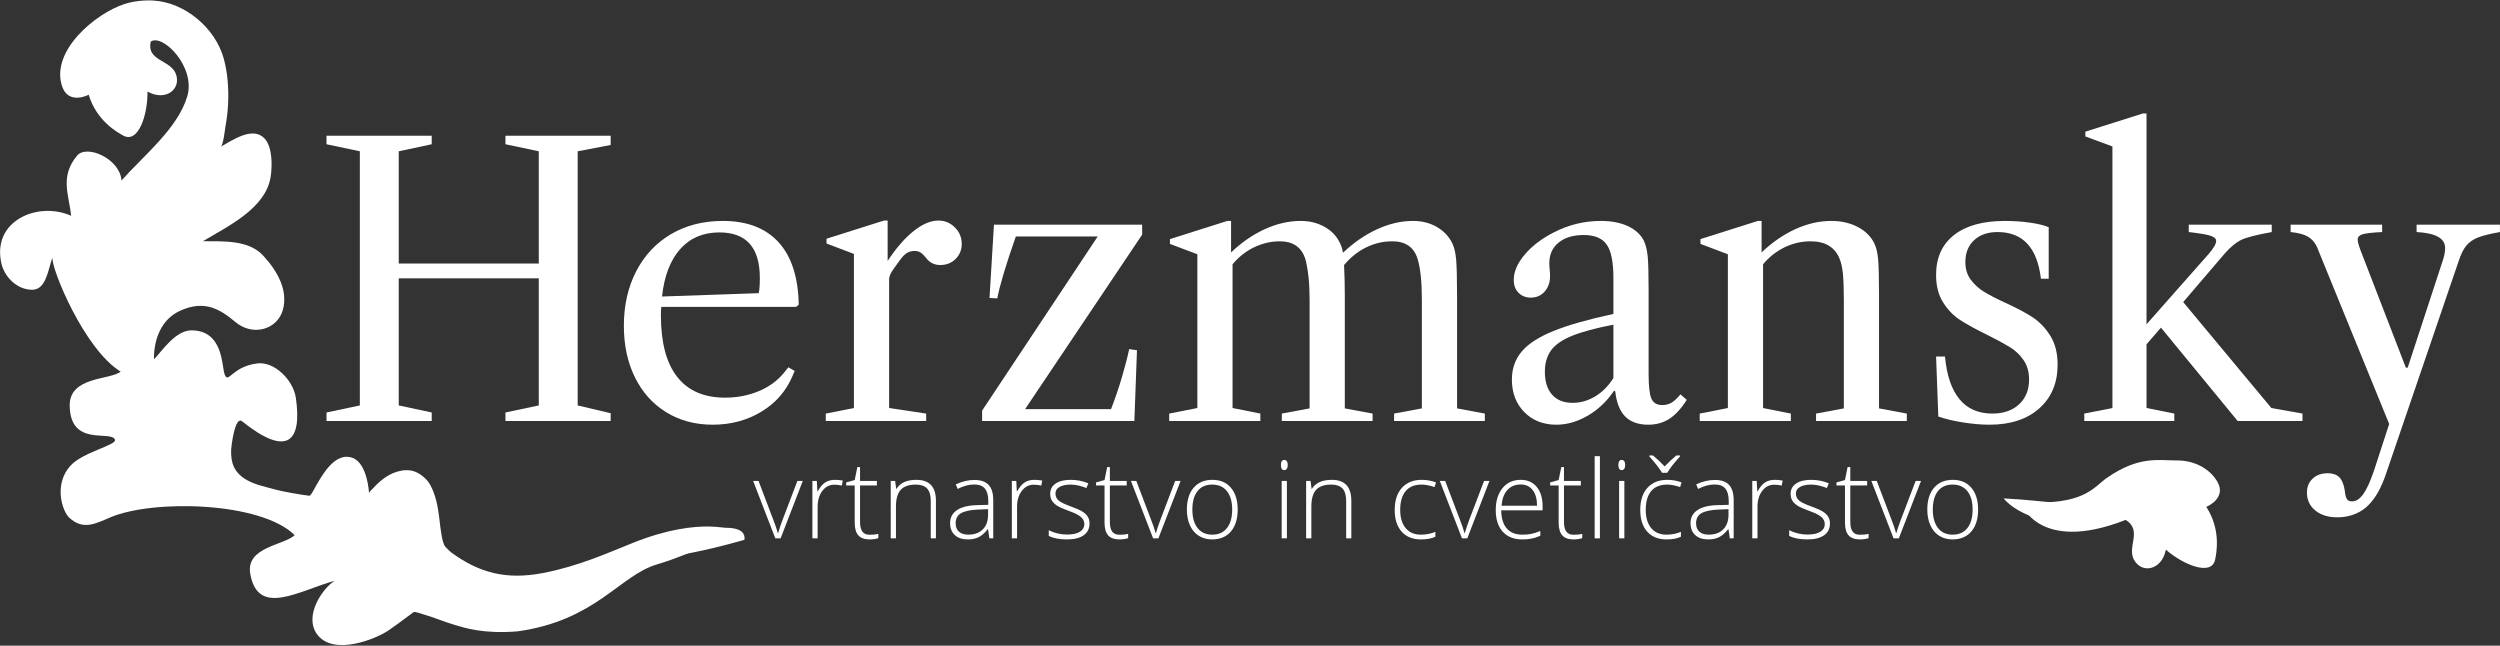 <?xml version="1.0" encoding="UTF-8" standalone="no"?>
<!DOCTYPE svg PUBLIC "-//W3C//DTD SVG 1.1//EN" "http://www.w3.org/Graphics/SVG/1.1/DTD/svg11.dtd">
<svg width="100%" height="100%" viewBox="0 0 1541 398" version="1.1" xmlns="http://www.w3.org/2000/svg" xmlns:xlink="http://www.w3.org/1999/xlink" xml:space="preserve" xmlns:serif="http://www.serif.com/" style="fill-rule:evenodd;clip-rule:evenodd;stroke-linejoin:round;stroke-miterlimit:2;">
    <rect x="0" y="0" width="1541" height="398" fill="#333333" stroke="none"/>
    <g transform="matrix(1,0,0,1,-6372.21,-2010.83)">
        <g transform="matrix(2.667,0,0,2.667,6000,0)">
            <g transform="matrix(1,0,0,1,318.755,865.123)">
                <path d="M0,13.27L-5.127,0L-3.882,0L-0.452,9.022C0.004,10.177 0.346,11.187 0.573,12.049L0.646,12.049C0.98,10.943 1.322,9.925 1.672,8.998L5.103,0L6.348,0L1.221,13.27L0,13.27Z" style="fill:white;fill-rule:nonzero;"/>
            </g>
        </g>
        <g transform="matrix(2.667,0,0,2.667,6000,0)">
            <g transform="matrix(1,0,0,1,332.549,878.392)">
                <path d="M0,-13.525C0.562,-13.525 1.163,-13.468 1.807,-13.354L1.574,-12.195C1.021,-12.333 0.447,-12.402 -0.146,-12.402C-1.278,-12.402 -2.206,-11.921 -2.93,-10.962C-3.654,-10.002 -4.017,-8.789 -4.017,-7.324L-4.017,0L-5.225,0L-5.225,-13.269L-4.199,-13.269L-4.077,-10.877L-3.992,-10.877C-3.447,-11.853 -2.865,-12.539 -2.246,-12.933C-1.628,-13.328 -0.879,-13.525 0,-13.525" style="fill:white;fill-rule:nonzero;"/>
            </g>
        </g>
        <g transform="matrix(2.667,0,0,2.667,6000,0)">
            <g transform="matrix(1,0,0,1,340.557,862.987)">
                <path d="M0,14.575C0.765,14.575 1.432,14.51 2.002,14.38L2.002,15.356C1.416,15.552 0.74,15.649 -0.024,15.649C-1.196,15.649 -2.062,15.336 -2.619,14.709C-3.176,14.083 -3.455,13.097 -3.455,11.755L-3.455,3.185L-5.42,3.185L-5.42,2.477L-3.455,1.929L-2.845,-1.074L-2.222,-1.074L-2.222,2.136L1.672,2.136L1.672,3.185L-2.222,3.185L-2.222,11.584C-2.222,12.601 -2.043,13.354 -1.685,13.843C-1.327,14.331 -0.766,14.575 0,14.575" style="fill:white;fill-rule:nonzero;"/>
            </g>
        </g>
        <g transform="matrix(2.667,0,0,2.667,6000,0)">
            <g transform="matrix(1,0,0,1,354.68,864.868)">
                <path d="M0,13.525L0,4.919C0,3.585 -0.28,2.614 -0.842,2.007C-1.403,1.401 -2.274,1.098 -3.454,1.098C-5.041,1.098 -6.203,1.499 -6.939,2.3C-7.676,3.102 -8.044,4.402 -8.044,6.201L-8.044,13.525L-9.253,13.525L-9.253,0.255L-8.228,0.255L-7.995,2.075L-7.922,2.075C-7.06,0.691 -5.525,0 -3.32,0C-0.31,0 1.196,1.615 1.196,4.845L1.196,13.525L0,13.525Z" style="fill:white;fill-rule:nonzero;"/>
            </g>
        </g>
        <g transform="matrix(2.667,0,0,2.667,6000,0)">
            <g transform="matrix(1,0,0,1,363.347,865.991)">
                <path d="M0,11.547C1.416,11.547 2.533,11.142 3.351,10.332C4.169,9.523 4.578,8.398 4.578,6.957L4.578,5.651L2.259,5.748C0.395,5.838 -0.934,6.129 -1.728,6.621C-2.521,7.113 -2.917,7.881 -2.917,8.922C-2.917,9.752 -2.663,10.398 -2.154,10.858C-1.646,11.317 -0.928,11.547 0,11.547M4.883,12.401L4.578,10.302L4.48,10.302C3.813,11.156 3.127,11.761 2.423,12.114C1.72,12.469 0.887,12.646 -0.073,12.646C-1.375,12.646 -2.389,12.312 -3.112,11.645C-3.837,10.978 -4.199,10.054 -4.199,8.873C-4.199,7.579 -3.66,6.574 -2.582,5.859C-1.503,5.143 0.057,4.764 2.1,4.723L4.627,4.65L4.627,3.771C4.627,2.51 4.37,1.558 3.857,0.914C3.345,0.272 2.519,-0.05 1.38,-0.05C0.15,-0.05 -1.123,0.292 -2.441,0.976L-2.893,-0.074C-1.437,-0.758 0.004,-1.099 1.429,-1.099C2.885,-1.099 3.974,-0.722 4.693,0.035C5.414,0.792 5.774,1.973 5.774,3.575L5.774,12.401L4.883,12.401Z" style="fill:white;fill-rule:nonzero;"/>
            </g>
        </g>
        <g transform="matrix(2.667,0,0,2.667,6000,0)">
            <g transform="matrix(1,0,0,1,378.642,878.392)">
                <path d="M0,-13.525C0.562,-13.525 1.163,-13.468 1.807,-13.354L1.574,-12.195C1.021,-12.333 0.447,-12.402 -0.146,-12.402C-1.278,-12.402 -2.206,-11.921 -2.93,-10.962C-3.654,-10.002 -4.017,-8.789 -4.017,-7.324L-4.017,0L-5.225,0L-5.225,-13.269L-4.199,-13.269L-4.077,-10.877L-3.992,-10.877C-3.447,-11.853 -2.865,-12.539 -2.246,-12.933C-1.628,-13.328 -0.879,-13.525 0,-13.525" style="fill:white;fill-rule:nonzero;"/>
            </g>
        </g>
        <g transform="matrix(2.667,0,0,2.667,6000,0)">
            <g transform="matrix(1,0,0,1,391.374,868.566)">
                <path d="M0,6.371C0,7.559 -0.451,8.473 -1.354,9.112C-2.258,9.751 -3.54,10.07 -5.2,10.07C-6.975,10.07 -8.382,9.798 -9.424,9.252L-9.424,7.946C-8.089,8.613 -6.682,8.947 -5.2,8.947C-3.89,8.947 -2.895,8.729 -2.216,8.294C-1.536,7.858 -1.196,7.279 -1.196,6.555C-1.196,5.888 -1.467,5.326 -2.008,4.87C-2.549,4.414 -3.438,3.967 -4.675,3.527C-6.002,3.047 -6.934,2.634 -7.471,2.288C-8.008,1.942 -8.412,1.552 -8.686,1.116C-8.958,0.681 -9.094,0.15 -9.094,-0.477C-9.094,-1.47 -8.677,-2.255 -7.843,-2.833C-7.009,-3.41 -5.843,-3.699 -4.346,-3.699C-2.913,-3.699 -1.555,-3.431 -0.269,-2.894L-0.72,-1.795C-2.022,-2.332 -3.23,-2.601 -4.346,-2.601C-5.428,-2.601 -6.286,-2.422 -6.921,-2.064C-7.556,-1.705 -7.873,-1.209 -7.873,-0.574C-7.873,0.117 -7.627,0.671 -7.135,1.086C-6.643,1.501 -5.681,1.965 -4.248,2.477C-3.052,2.909 -2.181,3.297 -1.636,3.643C-1.091,3.989 -0.682,4.382 -0.409,4.821C-0.136,5.261 0,5.777 0,6.371" style="fill:white;fill-rule:nonzero;"/>
            </g>
        </g>
        <g transform="matrix(2.667,0,0,2.667,6000,0)">
            <g transform="matrix(1,0,0,1,398.296,862.987)">
                <path d="M0,14.575C0.765,14.575 1.432,14.51 2.002,14.38L2.002,15.356C1.416,15.552 0.74,15.649 -0.024,15.649C-1.196,15.649 -2.062,15.336 -2.619,14.709C-3.176,14.083 -3.455,13.097 -3.455,11.755L-3.455,3.185L-5.42,3.185L-5.42,2.477L-3.455,1.929L-2.845,-1.074L-2.222,-1.074L-2.222,2.136L1.672,2.136L1.672,3.185L-2.222,3.185L-2.222,11.584C-2.222,12.601 -2.043,13.354 -1.685,13.843C-1.327,14.331 -0.766,14.575 0,14.575" style="fill:white;fill-rule:nonzero;"/>
            </g>
        </g>
        <g transform="matrix(2.667,0,0,2.667,6000,0)">
            <g transform="matrix(1,0,0,1,406.071,865.123)">
                <path d="M0,13.27L-5.127,0L-3.882,0L-0.451,9.022C0.004,10.177 0.346,11.187 0.574,12.049L0.647,12.049C0.98,10.943 1.322,9.925 1.673,8.998L5.103,0L6.348,0L1.221,13.27L0,13.27Z" style="fill:white;fill-rule:nonzero;"/>
            </g>
        </g>
        <g transform="matrix(2.667,0,0,2.667,6000,0)">
            <g transform="matrix(1,0,0,1,415.142,871.764)">
                <path d="M0,-0.025C0,1.798 0.4,3.22 1.202,4.242C2.004,5.263 3.137,5.774 4.602,5.774C6.066,5.774 7.2,5.263 8.001,4.242C8.803,3.22 9.204,1.798 9.204,-0.025C9.204,-1.856 8.799,-3.276 7.989,-4.285C7.18,-5.294 6.042,-5.798 4.577,-5.798C3.112,-5.798 1.983,-5.296 1.189,-4.291C0.396,-3.286 0,-1.864 0,-0.025M10.474,-0.025C10.474,2.14 9.948,3.83 8.898,5.047C7.849,6.264 6.4,6.872 4.553,6.872C3.389,6.872 2.363,6.591 1.477,6.03C0.59,5.468 -0.09,4.662 -0.562,3.613C-1.034,2.563 -1.27,1.351 -1.27,-0.025C-1.27,-2.189 -0.745,-3.876 0.305,-5.085C1.354,-6.293 2.795,-6.897 4.626,-6.897C6.449,-6.897 7.879,-6.285 8.917,-5.06C9.954,-3.836 10.474,-2.157 10.474,-0.025" style="fill:white;fill-rule:nonzero;"/>
            </g>
        </g>
        <g transform="matrix(2.667,0,0,2.667,6000,0)">
            <g transform="matrix(1,0,0,1,-54.376,199.265)">
                <path d="M491.368,679.128L490.159,679.128L490.159,665.858L491.368,665.858L491.368,679.128ZM489.989,662.172C489.989,661.391 490.245,661 490.758,661C491.01,661 491.207,661.103 491.35,661.306C491.492,661.509 491.564,661.798 491.564,662.172C491.564,662.538 491.492,662.827 491.35,663.039C491.207,663.251 491.01,663.357 490.758,663.357C490.245,663.357 489.989,662.962 489.989,662.172" style="fill:white;fill-rule:nonzero;"/>
            </g>
        </g>
        <g transform="matrix(2.667,0,0,2.667,6000,0)">
            <g transform="matrix(1,0,0,1,450.688,864.868)">
                <path d="M0,13.525L0,4.919C0,3.585 -0.281,2.614 -0.843,2.007C-1.404,1.401 -2.275,1.098 -3.455,1.098C-5.042,1.098 -6.203,1.499 -6.939,2.3C-7.677,3.102 -8.045,4.402 -8.045,6.201L-8.045,13.525L-9.253,13.525L-9.253,0.255L-8.228,0.255L-7.996,2.075L-7.923,2.075C-7.061,0.691 -5.526,0 -3.32,0C-0.31,0 1.196,1.615 1.196,4.845L1.196,13.525L0,13.525Z" style="fill:white;fill-rule:nonzero;"/>
            </g>
        </g>
        <g transform="matrix(2.667,0,0,2.667,6000,0)">
            <g transform="matrix(1,0,0,1,467.974,864.867)">
                <path d="M0,13.77C-1.896,13.77 -3.382,13.171 -4.456,11.975C-5.53,10.779 -6.067,9.111 -6.067,6.97C-6.067,4.773 -5.51,3.062 -4.395,1.837C-3.28,0.613 -1.754,0 0.183,0C1.33,0 2.429,0.2 3.479,0.598L3.149,1.672C2.002,1.291 1.005,1.099 0.158,1.099C-1.47,1.099 -2.702,1.601 -3.54,2.607C-4.379,3.612 -4.798,5.058 -4.798,6.946C-4.798,8.737 -4.379,10.138 -3.54,11.152C-2.702,12.165 -1.53,12.671 -0.024,12.671C1.18,12.671 2.299,12.456 3.332,12.024L3.332,13.147C2.485,13.562 1.375,13.77 0,13.77" style="fill:white;fill-rule:nonzero;"/>
            </g>
        </g>
        <g transform="matrix(2.667,0,0,2.667,6000,0)">
            <g transform="matrix(1,0,0,1,477.458,865.123)">
                <path d="M0,13.27L-5.127,0L-3.882,0L-0.451,9.022C0.004,10.177 0.346,11.187 0.574,12.049L0.647,12.049C0.98,10.943 1.322,9.925 1.673,8.998L5.103,0L6.348,0L1.221,13.27L0,13.27Z" style="fill:white;fill-rule:nonzero;"/>
            </g>
        </g>
        <g transform="matrix(2.667,0,0,2.667,6000,0)">
            <g transform="matrix(1,0,0,1,491.032,877.562)">
                <path d="M0,-11.621C-1.277,-11.621 -2.303,-11.2 -3.076,-10.357C-3.85,-9.516 -4.301,-8.301 -4.431,-6.714L3.772,-6.714C3.772,-8.252 3.438,-9.454 2.771,-10.321C2.104,-11.187 1.18,-11.621 0,-11.621M0.354,1.074C-1.574,1.074 -3.078,0.481 -4.156,-0.708C-5.234,-1.896 -5.773,-3.56 -5.773,-5.701C-5.773,-7.816 -5.253,-9.512 -4.211,-10.785C-3.17,-12.058 -1.766,-12.695 0,-12.695C1.562,-12.695 2.796,-12.15 3.699,-11.059C4.603,-9.969 5.054,-8.488 5.054,-6.616L5.054,-5.64L-4.504,-5.64C-4.488,-3.816 -4.062,-2.425 -3.229,-1.465C-2.395,-0.505 -1.2,-0.024 0.354,-0.024C1.111,-0.024 1.776,-0.077 2.35,-0.183C2.924,-0.289 3.65,-0.517 4.529,-0.867L4.529,0.232C3.78,0.558 3.089,0.779 2.454,0.898C1.819,1.015 1.119,1.074 0.354,1.074" style="fill:white;fill-rule:nonzero;"/>
            </g>
        </g>
        <g transform="matrix(2.667,0,0,2.667,6000,0)">
            <g transform="matrix(1,0,0,1,503.252,862.987)">
                <path d="M0,14.575C0.765,14.575 1.432,14.51 2.002,14.38L2.002,15.356C1.416,15.552 0.74,15.649 -0.024,15.649C-1.196,15.649 -2.062,15.336 -2.619,14.709C-3.176,14.083 -3.455,13.097 -3.455,11.755L-3.455,3.185L-5.42,3.185L-5.42,2.477L-3.455,1.929L-2.845,-1.074L-2.222,-1.074L-2.222,2.136L1.672,2.136L1.672,3.185L-2.222,3.185L-2.222,11.584C-2.222,12.601 -2.043,13.354 -1.685,13.843C-1.327,14.331 -0.766,14.575 0,14.575" style="fill:white;fill-rule:nonzero;"/>
            </g>
        </g>
        <g transform="matrix(2.667,0,0,2.667,6000,0)">
            <g transform="matrix(-1,0,0,1,1071.83,198.399)">
                <rect x="562.498" y="661" width="1.209" height="18.994" style="fill:white;"/>
            </g>
        </g>
        <g transform="matrix(2.667,0,0,2.667,6000,0)">
            <g transform="matrix(1,0,0,1,-54.376,199.265)">
                <path d="M569.359,679.128L568.151,679.128L568.151,665.858L569.359,665.858L569.359,679.128ZM567.98,662.172C567.98,661.391 568.236,661 568.748,661C569,661 569.199,661.103 569.341,661.306C569.483,661.509 569.554,661.798 569.554,662.172C569.554,662.538 569.483,662.827 569.341,663.039C569.199,663.251 569,663.357 568.748,663.357C568.236,663.357 567.98,662.962 567.98,662.172" style="fill:white;fill-rule:nonzero;"/>
            </g>
        </g>
        <g transform="matrix(2.667,0,0,2.667,6000,0)">
            <g transform="matrix(1,0,0,1,527.849,878.428)">
                <path d="M0,-18.981C-1.384,-17.451 -2.368,-16.186 -2.954,-15.185L-4.15,-15.185C-4.769,-16.226 -5.754,-17.492 -7.104,-18.981L-7.104,-19.189L-6.25,-19.189C-5.322,-18.423 -4.423,-17.582 -3.552,-16.662C-2.673,-17.589 -1.774,-18.432 -0.854,-19.189L0,-19.189L0,-18.981ZM-3.125,0.208C-5.021,0.208 -6.506,-0.39 -7.58,-1.586C-8.654,-2.783 -9.191,-4.451 -9.191,-6.591C-9.191,-8.789 -8.635,-10.5 -7.52,-11.724C-6.404,-12.949 -4.879,-13.561 -2.941,-13.561C-1.794,-13.561 -0.695,-13.362 0.354,-12.963L0.024,-11.889C-1.123,-12.271 -2.12,-12.462 -2.966,-12.462C-4.594,-12.462 -5.827,-11.96 -6.665,-10.955C-7.503,-9.95 -7.922,-8.503 -7.922,-6.616C-7.922,-4.825 -7.503,-3.423 -6.665,-2.41C-5.827,-1.397 -4.655,-0.89 -3.149,-0.89C-1.945,-0.89 -0.826,-1.106 0.208,-1.538L0.208,-0.415C-0.639,-0 -1.75,0.208 -3.125,0.208" style="fill:white;fill-rule:nonzero;"/>
            </g>
        </g>
        <g transform="matrix(2.667,0,0,2.667,6000,0)">
            <g transform="matrix(1,0,0,1,534.477,865.991)">
                <path d="M0,11.547C1.416,11.547 2.533,11.142 3.351,10.332C4.169,9.523 4.577,8.398 4.577,6.957L4.577,5.651L2.258,5.748C0.395,5.838 -0.934,6.129 -1.728,6.621C-2.521,7.113 -2.918,7.881 -2.918,8.922C-2.918,9.752 -2.663,10.398 -2.154,10.858C-1.646,11.317 -0.928,11.547 0,11.547M4.883,12.401L4.577,10.302L4.479,10.302C3.813,11.156 3.127,11.761 2.423,12.114C1.719,12.469 0.887,12.646 -0.073,12.646C-1.376,12.646 -2.389,12.312 -3.113,11.645C-3.838,10.978 -4.199,10.054 -4.199,8.873C-4.199,7.579 -3.66,6.574 -2.582,5.859C-1.504,5.143 0.057,4.764 2.1,4.723L4.626,4.65L4.626,3.771C4.626,2.51 4.37,1.558 3.857,0.914C3.345,0.272 2.519,-0.05 1.379,-0.05C0.15,-0.05 -1.123,0.292 -2.441,0.976L-2.894,-0.074C-1.437,-0.758 0.004,-1.099 1.428,-1.099C2.885,-1.099 3.974,-0.722 4.693,0.035C5.414,0.792 5.773,1.973 5.773,3.575L5.773,12.401L4.883,12.401Z" style="fill:white;fill-rule:nonzero;"/>
            </g>
        </g>
        <g transform="matrix(2.667,0,0,2.667,6000,0)">
            <g transform="matrix(1,0,0,1,549.773,878.392)">
                <path d="M0,-13.525C0.561,-13.525 1.164,-13.468 1.807,-13.354L1.574,-12.195C1.021,-12.333 0.447,-12.402 -0.146,-12.402C-1.277,-12.402 -2.205,-11.921 -2.93,-10.962C-3.654,-10.002 -4.018,-8.789 -4.018,-7.324L-4.018,0L-5.225,0L-5.225,-13.269L-4.199,-13.269L-4.078,-10.877L-3.992,-10.877C-3.447,-11.853 -2.865,-12.539 -2.246,-12.933C-1.629,-13.328 -0.879,-13.525 0,-13.525" style="fill:white;fill-rule:nonzero;"/>
            </g>
        </g>
        <g transform="matrix(2.667,0,0,2.667,6000,0)">
            <g transform="matrix(1,0,0,1,562.505,868.566)">
                <path d="M0,6.371C0,7.559 -0.451,8.473 -1.355,9.112C-2.258,9.751 -3.54,10.07 -5.2,10.07C-6.975,10.07 -8.382,9.798 -9.424,9.252L-9.424,7.946C-8.089,8.613 -6.682,8.947 -5.2,8.947C-3.89,8.947 -2.896,8.729 -2.216,8.294C-1.536,7.858 -1.196,7.279 -1.196,6.555C-1.196,5.888 -1.467,5.326 -2.008,4.87C-2.55,4.414 -3.438,3.967 -4.676,3.527C-6.002,3.047 -6.934,2.634 -7.471,2.288C-8.008,1.942 -8.413,1.552 -8.686,1.116C-8.958,0.681 -9.094,0.15 -9.094,-0.477C-9.094,-1.47 -8.678,-2.255 -7.843,-2.833C-7.009,-3.41 -5.843,-3.699 -4.346,-3.699C-2.913,-3.699 -1.555,-3.431 -0.269,-2.894L-0.721,-1.795C-2.022,-2.332 -3.23,-2.601 -4.346,-2.601C-5.428,-2.601 -6.287,-2.422 -6.922,-2.064C-7.557,-1.705 -7.873,-1.209 -7.873,-0.574C-7.873,0.117 -7.628,0.671 -7.135,1.086C-6.643,1.501 -5.681,1.965 -4.248,2.477C-3.052,2.909 -2.181,3.297 -1.636,3.643C-1.091,3.989 -0.682,4.382 -0.409,4.821C-0.137,5.261 0,5.777 0,6.371" style="fill:white;fill-rule:nonzero;"/>
            </g>
        </g>
        <g transform="matrix(2.667,0,0,2.667,6000,0)">
            <g transform="matrix(1,0,0,1,569.426,862.987)">
                <path d="M0,14.575C0.766,14.575 1.433,14.51 2.002,14.38L2.002,15.356C1.416,15.552 0.741,15.649 -0.023,15.649C-1.195,15.649 -2.061,15.336 -2.618,14.709C-3.176,14.083 -3.454,13.097 -3.454,11.755L-3.454,3.185L-5.42,3.185L-5.42,2.477L-3.454,1.929L-2.844,-1.074L-2.221,-1.074L-2.221,2.136L1.673,2.136L1.673,3.185L-2.221,3.185L-2.221,11.584C-2.221,12.601 -2.042,13.354 -1.684,13.843C-1.326,14.331 -0.765,14.575 0,14.575" style="fill:white;fill-rule:nonzero;"/>
            </g>
        </g>
        <g transform="matrix(2.667,0,0,2.667,6000,0)">
            <g transform="matrix(1,0,0,1,577.202,865.123)">
                <path d="M0,13.27L-5.127,0L-3.882,0L-0.451,9.022C0.004,10.177 0.346,11.187 0.574,12.049L0.646,12.049C0.98,10.943 1.322,9.925 1.672,8.998L5.103,0L6.348,0L1.221,13.27L0,13.27Z" style="fill:white;fill-rule:nonzero;"/>
            </g>
        </g>
        <g transform="matrix(2.667,0,0,2.667,6000,0)">
            <g transform="matrix(1,0,0,1,586.272,871.764)">
                <path d="M0,-0.025C0,1.798 0.4,3.22 1.202,4.242C2.003,5.263 3.137,5.774 4.602,5.774C6.066,5.774 7.199,5.263 8.001,4.242C8.803,3.22 9.203,1.798 9.203,-0.025C9.203,-1.856 8.799,-3.276 7.989,-4.285C7.179,-5.294 6.042,-5.798 4.577,-5.798C3.112,-5.798 1.983,-5.296 1.189,-4.291C0.396,-3.286 0,-1.864 0,-0.025M10.473,-0.025C10.473,2.14 9.948,3.83 8.898,5.047C7.849,6.264 6.4,6.872 4.553,6.872C3.389,6.872 2.363,6.591 1.477,6.03C0.59,5.468 -0.09,4.662 -0.562,3.613C-1.034,2.563 -1.27,1.351 -1.27,-0.025C-1.27,-2.189 -0.745,-3.876 0.305,-5.085C1.354,-6.293 2.795,-6.897 4.626,-6.897C6.449,-6.897 7.879,-6.285 8.917,-5.06C9.954,-3.836 10.473,-2.157 10.473,-0.025" style="fill:white;fill-rule:nonzero;"/>
            </g>
        </g>
        <g transform="matrix(2.667,0,0,2.667,6000,0)">
            <g transform="matrix(1,0,0,1,273.076,847.671)">
                <path d="M0,-58.739L0,0L7.62,1.799L7.62,3.596L-16.697,3.596L-16.697,1.627L-8.99,0L-8.99,-29.369L-41.358,-29.369L-41.358,0L-33.736,1.627L-33.736,3.596L-58.053,3.596L-58.053,1.627L-50.348,0L-50.348,-58.739L-58.053,-60.365L-58.053,-62.335L-33.736,-62.335L-33.736,-60.365L-41.358,-58.739L-41.358,-32.794L-8.99,-32.794L-8.99,-58.739L-16.697,-60.365L-16.697,-62.335L7.62,-62.335L7.62,-60.195L0,-58.739Z" style="fill:white;fill-rule:nonzero;"/>
            </g>
        </g>
        <g transform="matrix(2.667,0,0,2.667,6000,0)">
            <g transform="matrix(1,0,0,1,296.765,845.615)">
                <path d="M0,-34.078C-2.283,-31.51 -3.682,-27.855 -4.195,-23.118L18.154,-23.889C18.324,-24.574 18.41,-25.743 18.41,-27.4C18.41,-34.421 15.298,-37.931 9.077,-37.931C5.31,-37.931 2.283,-36.647 0,-34.078M-4.366,-20.721C-4.423,-20.321 -4.453,-19.664 -4.453,-18.751C-4.453,-12.471 -3.197,-7.734 -0.684,-4.538C1.827,-1.34 5.509,0.258 10.362,0.258C13.157,0.258 15.755,-0.242 18.154,-1.241C20.551,-2.239 22.491,-3.652 23.976,-5.479L25.003,-6.764L26.458,-5.908L25.945,-4.708C24.46,-1.226 22.063,1.513 18.753,3.511C15.442,5.51 11.701,6.508 7.535,6.508C3.481,6.508 -0.1,5.553 -3.211,3.639C-6.323,1.728 -8.734,-0.955 -10.445,-4.409C-12.158,-7.862 -13.015,-11.844 -13.015,-16.354C-13.015,-21.091 -12.059,-25.302 -10.146,-28.984C-8.234,-32.666 -5.552,-35.519 -2.097,-37.546C1.356,-39.572 5.338,-40.586 9.847,-40.586C15.442,-40.586 19.737,-38.944 22.734,-35.663C25.731,-32.379 27.286,-27.57 27.4,-21.234L26.801,-20.721L-4.366,-20.721Z" style="fill:white;fill-rule:nonzero;"/>
            </g>
        </g>
        <g transform="matrix(2.667,0,0,2.667,6000,0)">
            <g transform="matrix(1,0,0,1,360.256,849.683)">
                <path d="M0,-43.155C1.055,-42.098 1.583,-40.828 1.583,-39.345C1.583,-37.975 1.112,-36.819 0.171,-35.877C-0.771,-34.935 -1.957,-34.464 -3.382,-34.464C-4.752,-34.464 -5.838,-35.006 -6.637,-36.091C-7.151,-36.718 -7.593,-37.146 -7.963,-37.375C-8.335,-37.603 -8.777,-37.718 -9.291,-37.718C-9.976,-37.718 -10.575,-37.56 -11.089,-37.247C-11.602,-36.932 -12.146,-36.376 -12.716,-35.577C-13.687,-34.263 -14.314,-33.379 -14.6,-32.923C-14.885,-32.465 -15.085,-31.952 -15.199,-31.382L-15.199,-1.413L-6.637,-0.128L-6.637,1.584L-29.841,1.584L-29.841,-0.128L-23.334,-1.413L-23.334,-37.033L-29.669,-39.431L-29.669,-40.543L-16.398,-44.739L-15.542,-44.739L-15.542,-35.406C-13.543,-38.431 -11.532,-40.743 -9.505,-42.341C-7.48,-43.939 -5.58,-44.739 -3.81,-44.739C-2.327,-44.739 -1.058,-44.211 0,-43.155" style="fill:white;fill-rule:nonzero;"/>
            </g>
        </g>
        <g transform="matrix(2.667,0,0,2.667,6000,0)">
            <g transform="matrix(1,0,0,1,403.538,848.956)">
                <path d="M0,-40.759L-27.058,-0.429L-7.193,-0.429C-6.28,-2.769 -5.452,-5.195 -4.709,-7.707C-3.968,-10.219 -3.396,-12.417 -2.996,-14.301L-1.199,-14.044L-1.798,2.311L-36.99,2.311L-36.99,-0.087L-10.275,-40.33L-29.198,-40.33C-31.482,-33.823 -32.909,-29.056 -33.479,-26.031L-35.277,-26.117L-34.25,-43.07L0,-43.07L0,-40.759Z" style="fill:white;fill-rule:nonzero;"/>
            </g>
        </g>
        <g transform="matrix(2.667,0,0,2.667,6000,0)">
            <g transform="matrix(1,0,0,1,482.74,806.742)">
                <path d="M0,42.812L0,44.525L-20.978,44.525L-20.978,42.812L-14.557,41.613L-14.557,16.439C-14.557,12.273 -14.898,9.105 -15.584,6.936C-16.439,4.311 -18.381,2.996 -21.406,2.996C-23.519,2.996 -25.53,3.467 -27.442,4.41C-29.356,5.351 -31.053,6.708 -32.537,8.477C-32.423,10.76 -32.366,13.13 -32.366,15.584L-32.366,41.613L-25.944,42.812L-25.944,44.525L-46.922,44.525L-46.922,42.812L-40.501,41.613L-40.501,16.439C-40.501,12.616 -40.843,9.448 -41.528,6.936C-42.442,4.311 -44.383,2.996 -47.35,2.996C-49.406,2.996 -51.389,3.454 -53.301,4.366C-55.215,5.281 -56.884,6.593 -58.31,8.305L-58.31,41.528L-51.888,42.812L-51.888,44.525L-72.953,44.525L-72.953,42.812L-66.445,41.528L-66.445,5.993L-72.781,3.596L-72.781,2.483L-59.51,-1.713L-58.653,-1.713L-58.653,5.566C-56.199,3.226 -53.588,1.427 -50.818,0.171C-48.05,-1.084 -45.295,-1.713 -42.555,-1.713C-40.501,-1.713 -38.66,-1.256 -37.033,-0.343C-35.405,0.571 -34.222,1.827 -33.479,3.425C-33.137,4.11 -32.909,4.852 -32.794,5.651C-30.341,3.311 -27.714,1.498 -24.917,0.214C-22.12,-1.071 -19.351,-1.713 -16.611,-1.713C-14.557,-1.713 -12.729,-1.256 -11.131,-0.343C-9.534,0.571 -8.335,1.827 -7.534,3.425C-7.078,4.338 -6.779,5.595 -6.635,7.192C-6.494,8.791 -6.422,11.588 -6.422,15.584L-6.422,41.613L0,42.812Z" style="fill:white;fill-rule:nonzero;"/>
            </g>
        </g>
        <g transform="matrix(2.667,0,0,2.667,6000,0)">
            <g transform="matrix(1,0,0,1,508.257,811.581)">
                <path d="M0,33.992C1.656,32.994 3.053,31.582 4.196,29.754L4.196,17.424C0.086,18.224 -3.097,19.08 -5.352,19.993C-7.607,20.906 -9.219,22.019 -10.189,23.332C-11.16,24.646 -11.645,26.3 -11.645,28.298C-11.645,30.582 -11.088,32.352 -9.974,33.607C-8.862,34.863 -7.278,35.491 -5.223,35.491C-3.396,35.491 -1.656,34.992 0,33.992M-16.396,37.631C-18.31,35.692 -19.266,33.179 -19.266,30.096C-19.266,27.585 -18.509,25.429 -16.997,23.632C-15.485,21.834 -13.029,20.249 -9.633,18.879C-6.237,17.509 -1.626,16.197 4.196,14.941L4.196,6.549C4.196,2.953 3.682,0.414 2.655,-1.071C1.628,-2.555 -0.142,-3.298 -2.654,-3.298C-5.109,-3.298 -7.05,-2.712 -8.476,-1.542C-9.905,-0.372 -10.617,1.213 -10.617,3.21C-10.617,3.724 -10.589,4.224 -10.532,4.709C-10.475,5.194 -10.445,5.693 -10.445,6.207C-10.445,7.635 -10.861,8.819 -11.687,9.76C-12.515,10.702 -13.585,11.173 -14.898,11.173C-16.041,11.173 -16.983,10.802 -17.724,10.06C-18.467,9.319 -18.836,8.32 -18.836,7.063C-18.836,5.179 -17.996,3.239 -16.311,1.241C-14.628,-0.757 -12.387,-2.469 -9.59,-3.897C-6.164,-5.665 -2.541,-6.551 1.285,-6.551C3.739,-6.551 5.823,-6.151 7.535,-5.353C9.248,-4.553 10.475,-3.439 11.217,-2.013C11.673,-1.042 11.973,0.157 12.116,1.583C12.258,3.011 12.331,5.551 12.331,9.204L12.331,28.812C12.331,31.61 12.544,33.508 12.972,34.506C13.401,35.505 14.243,36.004 15.499,36.004C16.297,36.004 17.011,35.82 17.639,35.448C18.266,35.078 18.952,34.435 19.695,33.522L21.15,34.806C19.836,36.861 18.481,38.331 17.083,39.215C15.683,40.1 14.072,40.543 12.245,40.543C9.962,40.543 8.19,39.914 6.936,38.659C5.68,37.404 4.91,35.463 4.624,32.837L4.368,32.665C2.711,35.12 0.686,37.047 -1.711,38.445C-4.11,39.843 -6.536,40.543 -8.99,40.543C-12.016,40.543 -14.486,39.573 -16.396,37.631" style="fill:white;fill-rule:nonzero;"/>
            </g>
        </g>
        <g transform="matrix(2.667,0,0,2.667,6000,0)">
            <g transform="matrix(1,0,0,1,580.267,806.742)">
                <path d="M0,42.812L0,44.525L-20.978,44.525L-20.978,42.812L-14.557,41.613L-14.557,16.439C-14.557,13.929 -14.629,11.944 -14.771,10.489C-14.913,9.033 -15.185,7.849 -15.584,6.936C-16.669,4.311 -18.895,2.996 -22.263,2.996C-24.318,2.996 -26.302,3.454 -28.214,4.366C-30.126,5.281 -31.797,6.593 -33.223,8.305L-33.223,41.528L-26.801,42.812L-26.801,44.525L-47.865,44.525L-47.865,42.812L-41.358,41.528L-41.358,5.993L-47.693,3.596L-47.693,2.483L-34.422,-1.713L-33.566,-1.713L-33.566,5.566C-31.112,3.226 -28.5,1.427 -25.731,0.171C-22.963,-1.084 -20.208,-1.713 -17.468,-1.713C-15.185,-1.713 -13.159,-1.256 -11.389,-0.343C-9.62,0.571 -8.335,1.827 -7.535,3.425C-7.08,4.338 -6.779,5.552 -6.637,7.064C-6.494,8.577 -6.422,11.417 -6.422,15.584L-6.422,41.613L0,42.812Z" style="fill:white;fill-rule:nonzero;"/>
            </g>
        </g>
        <g transform="matrix(2.667,0,0,2.667,6000,0)">
            <g transform="matrix(1,0,0,1,608.652,851.739)">
                <path d="M0,-46.324C1.854,-46.068 3.324,-45.71 4.409,-45.254L4.409,-33.352L2.612,-33.352C1.755,-40.545 -1.585,-44.141 -7.407,-44.141C-9.69,-44.141 -11.503,-43.512 -12.844,-42.257C-14.186,-41.001 -14.856,-39.316 -14.856,-37.205C-14.856,-35.606 -14.442,-34.251 -13.615,-33.138C-12.788,-32.025 -11.773,-31.096 -10.575,-30.355C-9.376,-29.613 -7.721,-28.756 -5.608,-27.786C-2.984,-26.587 -0.886,-25.474 0.684,-24.447C2.253,-23.42 3.609,-22.006 4.752,-20.209C5.894,-18.41 6.465,-16.169 6.465,-13.487C6.465,-9.261 5.052,-5.894 2.226,-3.383C-0.599,-0.87 -4.439,0.385 -9.29,0.385C-11.118,0.385 -13.131,0.213 -15.327,-0.129C-17.525,-0.472 -19.452,-0.928 -21.107,-1.5L-21.621,-15.371L-19.565,-15.371C-19.167,-11.032 -18.053,-7.75 -16.226,-5.524C-14.401,-3.297 -11.86,-2.185 -8.606,-2.185C-6.037,-2.185 -3.982,-2.897 -2.44,-4.325C-0.899,-5.751 -0.128,-7.664 -0.128,-10.062C-0.128,-11.831 -0.556,-13.329 -1.413,-14.557C-2.269,-15.784 -3.327,-16.784 -4.581,-17.554C-5.838,-18.324 -7.608,-19.28 -9.889,-20.422C-12.459,-21.677 -14.513,-22.806 -16.055,-23.805C-17.596,-24.803 -18.91,-26.159 -19.993,-27.872C-21.079,-29.584 -21.621,-31.696 -21.621,-34.208C-21.621,-38.203 -20.237,-41.286 -17.468,-43.456C-14.7,-45.624 -10.776,-46.709 -5.694,-46.709C-3.754,-46.709 -1.856,-46.581 0,-46.324" style="fill:white;fill-rule:nonzero;"/>
            </g>
        </g>
        <g transform="matrix(2.667,0,0,2.667,6000,0)">
            <g transform="matrix(1,0,0,1,671.714,781.911)">
                <path d="M0,67.643L0,69.356L-14.984,69.356L-32.709,47.778L-36.048,51.631L-36.048,66.359L-29.626,67.643L-29.626,69.356L-50.433,69.356L-50.433,67.643L-43.926,66.359L-43.926,5.908L-50.177,3.595L-50.177,2.483L-36.905,-1.713L-36.048,-1.713L-36.048,47.007L-21.749,30.824C-20.551,29.454 -19.95,28.427 -19.95,27.742C-19.95,27.228 -20.379,26.83 -21.235,26.543C-22.091,26.258 -23.776,25.973 -26.287,25.687L-26.287,23.975L-7.106,23.975L-7.106,25.687C-10.589,26.316 -12.929,26.915 -14.129,27.485C-15.327,28.057 -16.583,29.084 -17.896,30.567L-27.572,41.87L-7.193,66.359L0,67.643Z" style="fill:white;fill-rule:nonzero;"/>
            </g>
        </g>
        <g transform="matrix(2.667,0,0,2.667,6000,0)">
            <g transform="matrix(1,0,0,1,704.081,865.053)">
                <path d="M0,-50.69C0.399,-51.831 0.599,-52.859 0.599,-53.773C0.599,-55.999 -1.6,-57.225 -5.994,-57.455L-5.994,-59.167L13.272,-59.167L13.272,-57.455C10.987,-57.055 9.275,-56.626 8.133,-56.17C6.992,-55.713 6.092,-55.07 5.437,-54.244C4.78,-53.415 4.195,-52.202 3.682,-50.604L-13.015,-1.713C-14.101,1.542 -15.443,3.966 -17.04,5.566C-17.896,6.478 -18.953,7.193 -20.208,7.706C-21.465,8.22 -22.835,8.477 -24.318,8.477C-26.43,8.477 -28.128,7.948 -29.413,6.893C-30.698,5.836 -31.339,4.452 -31.339,2.74C-31.339,1.426 -30.898,0.356 -30.012,-0.471C-29.128,-1.299 -27.972,-1.713 -26.545,-1.713C-25.403,-1.713 -24.518,-1.413 -23.89,-0.814C-23.263,-0.214 -22.835,0.799 -22.606,2.227C-22.492,3.254 -22.32,3.939 -22.092,4.281C-21.865,4.624 -21.465,4.795 -20.893,4.795C-19.981,4.795 -19.125,4.238 -18.325,3.125C-17.525,2.012 -16.697,0.199 -15.841,-2.312L-12.331,-13.101L-29.028,-54.03C-29.541,-55.113 -30.256,-55.913 -31.169,-56.427C-32.082,-56.941 -33.394,-57.283 -35.107,-57.455L-35.107,-59.167L-13.957,-59.167L-13.957,-57.455C-16.241,-57.34 -17.755,-57.168 -18.495,-56.941C-19.238,-56.712 -19.608,-56.312 -19.608,-55.742C-19.608,-55.228 -19.381,-54.372 -18.924,-53.173L-8.477,-26.116L-8.05,-26.116L0,-50.69Z" style="fill:white;fill-rule:nonzero;"/>
            </g>
        </g>
        <g transform="matrix(2.667,0,0,2.667,6000,0)">
            <g transform="matrix(1,0,0,1,259.124,759.794)">
                <path d="M0,140.099C-8,140.724 -12.17,139.275 -14.576,138.57C-17,137.86 -19.32,136.833 -21.75,136.148C-22.077,136.056 -23.716,135.445 -23.989,135.654C-24.026,135.682 -26.787,137.786 -29.625,139.778C-32.557,141.835 -42.59,145.927 -46.316,140.723C-49.395,136.423 -44.913,130.044 -42.209,128.404C-50.414,130.642 -59.968,136.906 -61.723,126.779C-62.799,120.577 -54.007,120.246 -51.452,117.863C-59.233,110.141 -84.203,109.511 -94.147,113.781C-97.531,115.235 -100.368,116.749 -103.532,113.845C-105.158,112.353 -107.201,106.217 -103.334,101.863C-100.492,98.663 -92.533,97.052 -92.991,95.807C-93.847,93.478 -103.332,97.614 -103.455,87.927C-103.542,81.118 -94.09,82.043 -91.677,80.064C-100.093,74.895 -107.717,56.307 -107.449,53.691C-108.497,56.671 -108.922,61.202 -112.194,61.145C-115.875,61.08 -118.554,57.95 -119.216,55.152C-121.581,45.154 -110.738,40.621 -103.113,44.049C-103.644,39.09 -105.755,35.039 -101.781,30.178C-99.524,27.418 -91.806,30.901 -91.482,35.89C-86.447,30.195 -78.557,23.976 -76.29,16.48C-74.219,9.63 -82.014,1.859 -84.729,3.795C-85.747,8.248 -80.188,7.989 -78.937,11.199C-77.575,14.695 -81.195,17.713 -85.478,15.337C-85.398,20.771 -87.614,27.353 -91.021,25.532C-92.441,24.773 -97.235,22.134 -99.069,16.053C-99.261,16.212 -103.769,18.387 -105.2,14.148C-107.96,5.971 -97.509,-2.714 -90.786,-4.9C-88.741,-5.565 -86.241,-5.828 -84.101,-5.699C-76.776,-5.256 -69.799,0.666 -67.863,7.674C-66.933,11.043 -66.69,14.642 -66.844,18.123C-66.921,19.866 -67.124,21.601 -67.443,23.316C-67.581,24.056 -67.944,27.755 -68.568,28.105C-65.946,26.633 -61.181,23.282 -58.45,26.147C-56.557,28.132 -56.617,32.546 -57.011,35.052C-58.163,42.383 -66.973,46.503 -72.66,49.918C-67.888,49.968 -62.14,49.582 -58.736,53.248C-55.476,56.758 -52.868,61.342 -54.221,65.905C-55.537,70.341 -61.125,72.014 -65.22,68.552C-68.891,65.449 -72.427,63.511 -77.905,65.979C-82.34,67.977 -84.032,72.669 -83.979,77.206C-82.29,75.572 -79.09,70.516 -75.327,70.523C-67.926,70.535 -68.34,78.773 -67.65,80.679C-66.782,83.077 -66.012,78.863 -60.032,78.161C-56.137,77.703 -51.78,81.998 -51.181,86.142C-49.72,96.259 -53.149,99.933 -63.604,91.55C-65.302,90.188 -66.111,97.455 -66.137,98.063C-66.269,101.174 -65.447,103.416 -62.579,105.08C-60.59,106.234 -58.161,106.688 -55.972,107.307C-54.134,107.827 -49.964,108.516 -48.063,108.755C-47.814,108.787 -47.269,107.811 -47.092,107.489C-45.325,104.287 -42.256,98.466 -38.083,99.997C-34.594,101.277 -34.266,108.176 -34.266,108.176C-34.28,107.874 -33.492,107.195 -33.321,107.008C-31.77,105.31 -29.936,103.808 -27.692,103.16C-26.367,102.777 -24.917,102.689 -23.612,103.196C-22.331,103.693 -20.865,104.931 -20.188,106.139C-18.845,108.532 -18.345,111.312 -18.024,114.002C-17.876,115.246 -17.758,116.5 -17.527,117.733C-17.377,118.533 -17.174,119.93 -16.604,120.562C-16.603,120.562 -15.753,121.503 -15.195,121.91C-8.762,126.606 -2.458,128.252 6,126.599C14.262,124.985 20.57,122.098 26.833,119.599C42.556,113.326 50.5,116.849 50.5,116.849C50.5,116.849 40.833,122.099 32.333,124.599C23.605,127.166 18.167,137.599 0,140.099" style="fill:white;fill-rule:nonzero;"/>
            </g>
        </g>
        <g transform="matrix(2.667,0,0,2.667,6000,0)">
            <g transform="matrix(1,0,0,1,186.291,767.264)">
                <path d="M0,-4.686C0,-4.686 -15.497,-20.116 -28.968,-0.617C-32.466,5.128 -29.542,8.645 -25.809,5.57C-24.947,5.833 -23.238,14.151 -17.635,15.43C-13.923,13.883 -14.73,4.512 -14.969,4.584C-15.209,4.655 -9.167,7.543 -8.089,5.915C-7.011,4.287 -14.342,1.476 -14.588,-2.708C-14.778,-5.956 -9.03,-8.548 0,-4.686" style="fill:white;fill-rule:nonzero;"/>
            </g>
        </g>
        <g transform="matrix(2.667,0,0,2.667,6000,0)">
            <g transform="matrix(1,0,0,1,153.343,818.323)">
                <path d="M0,-12.989C-3.759,-7.317 -3.252,-4.098 -5.34,-0.471C-6.176,2.693 -12.519,-1.931 -11.712,-6.783C-9.593,-15.682 -0.509,-13.815 0,-12.989" style="fill:white;fill-rule:nonzero;"/>
            </g>
        </g>
        <g transform="matrix(2.667,0,0,2.667,6000,0)">
            <g transform="matrix(1,0,0,1,196.841,846.585)">
                <path d="M0,2.74C-0.832,1.489 0.829,-5.381 5.81,-5.308C10.562,-4.252 10.16,6.09 8.567,7.089C6.922,8.121 0.832,3.991 0,2.74" style="fill:white;fill-rule:nonzero;"/>
            </g>
        </g>
        <g transform="matrix(2.667,0,0,2.667,6000,0)">
            <g transform="matrix(1,0,0,1,193.311,899.244)">
                <path d="M0,-35.164C2.844,-28.539 17.188,-21.851 17.188,-21.851C17.188,-21.851 9.051,-16.857 7.949,-16.179C4.388,-13.987 6.588,-8.746 10.694,-8.977C13.854,-9.154 27.458,-13.999 27.458,-13.999C27.458,-13.999 17.409,-2.898 21.455,0.588C24.974,3.62 35.818,-0.106 41.622,-6.868C54.313,-0.518 67.979,2.815 87.646,-10.018C98.729,-18.602 97.396,-14.518 118.313,-20.518C119.146,-26.851 99.548,-20.743 93.313,-18.018C84.063,-13.977 81.008,-13.455 77.646,-12.352C72.63,-10.704 64.813,-8.977 55.979,-12.018C51.477,-13.568 48.208,-16.171 46.981,-17.435C46.469,-17.962 46.31,-18.986 46.19,-19.666C45.959,-20.972 45.719,-22.287 45.551,-23.603C45.293,-25.624 45.033,-27.651 44.503,-29.622C44.125,-31.027 43.741,-32.585 42.702,-33.666C41.628,-34.782 39.701,-34.965 38.322,-34.267C36.7,-33.447 35.328,-32.439 33.996,-31.203C33.452,-30.698 32.909,-30.193 32.355,-29.699C32.127,-29.495 30.434,-28.281 30.466,-28.058C29.971,-31.455 28.856,-36.903 26.95,-37.618C23.838,-38.784 20.377,-32.897 19.468,-29.635C17.719,-28.883 4.781,-31.258 0,-35.164" style="fill:white;fill-rule:nonzero;"/>
            </g>
        </g>
        <g transform="matrix(2.667,0,0,2.667,6000,0)">
            <g transform="matrix(1,0,0,1,212.493,893.895)">
                <path d="M0,-17.98C0,-17.98 0.261,-17.867 0.75,-17.656C1.235,-17.438 1.95,-17.11 2.829,-16.645C4.594,-15.723 7.085,-14.347 10.063,-12.696C13.038,-11.039 16.567,-9.218 20.419,-7.439C22.354,-6.569 24.362,-5.689 26.453,-4.929C28.535,-4.15 30.683,-3.447 32.865,-2.877C35.033,-2.252 37.246,-1.812 39.433,-1.451C40.532,-1.315 41.619,-1.131 42.704,-1.071C43.245,-1.03 43.783,-0.989 44.318,-0.948C44.853,-0.935 45.385,-0.922 45.912,-0.909C46.968,-0.85 48.002,-0.958 49.019,-0.959C50.032,-1.01 51.021,-1.119 51.986,-1.201C52.94,-1.355 53.876,-1.474 54.771,-1.643C55.659,-1.847 56.524,-2.019 57.344,-2.228C58.156,-2.468 58.935,-2.697 59.675,-2.915C60.407,-3.161 61.091,-3.424 61.741,-3.655C63.042,-4.117 64.111,-4.678 65.028,-5.06C66.79,-5.978 67.797,-6.503 67.797,-6.503C67.797,-6.503 66.835,-5.901 65.117,-4.887C64.219,-4.459 63.169,-3.841 61.882,-3.311C61.24,-3.045 60.561,-2.745 59.833,-2.46C59.091,-2.214 58.311,-1.956 57.496,-1.686C56.672,-1.449 55.8,-1.247 54.903,-1.013C53.999,-0.814 53.052,-0.663 52.084,-0.478C51.106,-0.364 50.102,-0.224 49.07,-0.141C48.037,-0.096 46.979,0 45.904,-0.042C45.366,-0.05 44.824,-0.057 44.278,-0.065C43.733,-0.101 43.184,-0.137 42.632,-0.174C41.525,-0.225 40.418,-0.399 39.296,-0.527C37.068,-0.873 34.81,-1.296 32.603,-1.913C30.393,-2.514 28.223,-3.249 26.123,-4.058C24.016,-4.849 21.996,-5.757 20.054,-6.654C16.184,-8.484 12.724,-10.478 9.785,-12.209C6.845,-13.943 4.458,-15.485 2.736,-16.475C1.028,-17.487 0,-17.98 0,-17.98" style="fill:white;fill-rule:nonzero;"/>
            </g>
        </g>
        <g transform="matrix(2.667,0,0,2.667,6000,0)">
            <g transform="matrix(1,0,0,1,232.91,885.238)">
                <path d="M0,-16.092C0,-16.092 -0.124,-15.846 -0.301,-15.408C-0.479,-14.97 -0.703,-14.334 -0.888,-13.559C-1,-13.177 -1.053,-12.746 -1.148,-12.305C-1.197,-11.854 -1.28,-11.386 -1.291,-10.893C-1.34,-10.404 -1.311,-9.898 -1.297,-9.385C-1.302,-8.871 -1.189,-8.355 -1.143,-7.837C-1.04,-7.326 -0.946,-6.81 -0.819,-6.311C-0.649,-5.824 -0.535,-5.326 -0.365,-4.862C-0.171,-4.408 0.001,-3.96 0.168,-3.534C0.37,-3.123 0.561,-2.734 0.738,-2.375C0.913,-2.013 1.071,-1.677 1.246,-1.399C1.412,-1.114 1.557,-0.865 1.676,-0.661C1.912,-0.247 2.038,0 2.038,0C2.038,0 1.844,-0.191 1.52,-0.544C1.359,-0.723 1.164,-0.94 0.94,-1.188C0.703,-1.43 0.474,-1.731 0.247,-2.077C0.015,-2.419 -0.256,-2.782 -0.497,-3.193C-0.718,-3.615 -0.954,-4.062 -1.182,-4.533C-1.386,-5.013 -1.568,-5.526 -1.748,-6.048C-1.896,-6.579 -2.011,-7.131 -2.13,-7.68C-2.172,-8.242 -2.276,-8.8 -2.261,-9.355C-2.272,-9.91 -2.243,-10.455 -2.165,-10.977C-2.127,-11.504 -1.977,-11.996 -1.875,-12.464C-1.732,-12.923 -1.607,-13.36 -1.43,-13.74C-1.125,-14.518 -0.728,-15.097 -0.471,-15.501C-0.195,-15.897 0,-16.092 0,-16.092" style="fill:white;fill-rule:nonzero;"/>
            </g>
        </g>
        <g transform="matrix(2.667,0,0,2.667,6000,0)">
            <g transform="matrix(1,0,0,1,218.191,876.581)">
                <path d="M0,-8.941C0,-8.941 -0.021,-8.299 0.003,-7.385C0.021,-6.927 0.047,-6.4 0.11,-5.846C0.13,-5.568 0.199,-5.288 0.23,-5.001C0.297,-4.72 0.328,-4.426 0.424,-4.15C0.497,-3.869 0.565,-3.585 0.678,-3.322C0.772,-3.052 0.87,-2.788 0.996,-2.546C1.103,-2.293 1.232,-2.062 1.362,-1.844C1.482,-1.62 1.607,-1.412 1.744,-1.235C1.991,-0.854 2.234,-0.558 2.412,-0.349C2.582,-0.127 2.679,0 2.679,0C2.679,0 2.535,-0.064 2.286,-0.195C2.034,-0.32 1.679,-0.519 1.318,-0.85C1.121,-0.999 0.929,-1.184 0.756,-1.408C0.568,-1.62 0.371,-1.848 0.224,-2.122C-0.127,-2.637 -0.365,-3.266 -0.543,-3.899C-0.704,-4.539 -0.781,-5.195 -0.768,-5.805C-0.762,-6.415 -0.678,-6.977 -0.565,-7.446C-0.346,-8.388 0,-8.941 0,-8.941" style="fill:white;fill-rule:nonzero;"/>
            </g>
        </g>
        <g transform="matrix(2.667,0,0,2.667,6000,0)">
            <g transform="matrix(1,0,0,1,203.817,881.78)">
                <path d="M0,4.085C0,4.085 0.528,3.335 1.602,2.484C2.135,2.059 2.797,1.603 3.566,1.211C3.946,1.009 4.36,0.836 4.78,0.663C5.217,0.535 5.646,0.356 6.104,0.266C6.56,0.173 7.014,0.075 7.474,0.051C7.703,0.029 7.929,0.009 8.153,0C8.378,0.01 8.6,0.021 8.819,0.031C9.256,0.03 9.672,0.109 10.062,0.196C10.256,0.236 10.445,0.275 10.628,0.313C10.804,0.376 10.974,0.437 11.137,0.496C11.46,0.618 11.758,0.719 12.006,0.844C12.247,0.984 12.457,1.106 12.63,1.206C12.964,1.416 13.155,1.535 13.155,1.535C13.155,1.535 12.936,1.482 12.551,1.389C12.365,1.338 12.138,1.276 11.879,1.205C11.618,1.144 11.314,1.116 10.996,1.052C10.678,0.982 10.328,0.951 9.958,0.936C9.591,0.902 9.205,0.885 8.804,0.912C8.605,0.918 8.403,0.924 8.198,0.93C7.994,0.956 7.788,0.984 7.58,1.011C7.162,1.041 6.747,1.146 6.332,1.239C5.911,1.308 5.508,1.467 5.101,1.573C4.709,1.731 4.304,1.84 3.935,2.008C3.184,2.313 2.502,2.656 1.917,2.961C0.756,3.584 0,4.085 0,4.085" style="fill:white;fill-rule:nonzero;"/>
            </g>
        </g>
        <g transform="matrix(2.667,0,0,2.667,6000,0)">
            <g transform="matrix(1,0,0,1,220.352,890.718)">
                <path d="M0,6.2C0,6.2 0.163,5.546 0.653,4.679C0.896,4.245 1.211,3.754 1.606,3.271C1.991,2.778 2.467,2.306 2.972,1.863C3.242,1.661 3.493,1.438 3.777,1.263C4.051,1.075 4.33,0.906 4.616,0.768C4.896,0.619 5.172,0.489 5.451,0.4C5.725,0.303 5.978,0.203 6.231,0.162C6.722,0.042 7.138,0 7.433,0.007C7.725,0.002 7.888,0.009 7.888,0.009C7.888,0.009 7.738,0.079 7.475,0.202C7.346,0.257 7.189,0.324 7.009,0.401C6.836,0.495 6.643,0.599 6.431,0.7C6.216,0.794 6.006,0.949 5.771,1.075C5.535,1.199 5.308,1.37 5.064,1.527C4.814,1.673 4.588,1.877 4.338,2.049C4.084,2.217 3.859,2.436 3.616,2.627C3.135,3.022 2.681,3.45 2.257,3.861C1.832,4.271 1.45,4.673 1.114,5.017C0.446,5.727 0,6.2 0,6.2" style="fill:white;fill-rule:nonzero;"/>
            </g>
        </g>
        <g transform="matrix(2.667,0,0,2.667,6000,0)">
            <g transform="matrix(1,0,0,1,196.376,849.586)">
                <path d="M0,-7.473C0,-7.473 0.155,-7.436 0.414,-7.326C0.682,-7.225 1.029,-7.035 1.443,-6.786C1.834,-6.516 2.309,-6.204 2.736,-5.789C2.953,-5.583 3.192,-5.384 3.407,-5.156C3.612,-4.92 3.821,-4.68 4.029,-4.439C4.223,-4.188 4.44,-3.953 4.61,-3.691C4.79,-3.436 4.944,-3.168 5.105,-2.919C5.43,-2.422 5.689,-1.932 5.863,-1.486C6.245,-0.613 6.415,0 6.415,0C6.415,0 5.948,-0.454 5.375,-1.184C5.229,-1.365 5.076,-1.564 4.919,-1.776C4.745,-1.977 4.561,-2.186 4.385,-2.412C4.209,-2.639 4.014,-2.862 3.841,-3.107C3.669,-3.354 3.451,-3.568 3.258,-3.803C2.886,-4.285 2.491,-4.744 2.113,-5.17C1.923,-5.382 1.757,-5.607 1.573,-5.792C1.392,-5.98 1.229,-6.17 1.078,-6.346C0.45,-7.013 0,-7.473 0,-7.473" style="fill:white;fill-rule:nonzero;"/>
            </g>
        </g>
        <g transform="matrix(2.667,0,0,2.667,6000,0)">
            <g transform="matrix(1,0,0,1,185.005,770.745)">
                <path d="M0,-4.91C0,-4.91 -0.392,-5.391 -1.168,-6.121C-1.935,-6.868 -3.149,-7.793 -4.653,-8.837C-6.144,-9.869 -7.989,-11.017 -10.143,-11.462C-11.213,-11.691 -12.349,-11.67 -13.438,-11.372C-14.531,-11.077 -15.547,-10.47 -16.519,-9.789C-16.753,-9.622 -16.998,-9.43 -17.191,-9.265C-17.425,-9.054 -17.634,-8.845 -17.807,-8.647C-18.18,-8.221 -18.505,-7.743 -18.776,-7.241C-19.309,-6.253 -19.663,-5.097 -19.902,-4.036C-20.141,-2.946 -20.227,-1.861 -20.232,-0.835C-20.244,0.194 -20.102,1.167 -19.917,2.041C-19.71,2.946 -19.492,3.733 -19.255,4.438C-19.025,5.144 -18.766,5.737 -18.553,6.228C-18.328,6.71 -18.152,7.1 -18.004,7.342C-17.863,7.593 -17.788,7.727 -17.788,7.727C-17.788,7.727 -17.879,7.603 -18.05,7.371C-18.229,7.139 -18.459,6.788 -18.727,6.317C-19.252,5.387 -19.967,3.969 -20.462,2.186C-20.71,1.275 -20.913,0.271 -20.963,-0.811C-21.02,-1.888 -21,-3.042 -20.767,-4.206C-20.653,-4.785 -20.517,-5.411 -20.332,-5.959L-20.2,-6.384L-20.03,-6.837C-19.908,-7.127 -19.78,-7.416 -19.628,-7.696C-19.029,-8.835 -18.19,-9.846 -17.102,-10.6C-16.58,-10.969 -16.038,-11.298 -15.477,-11.595C-15.191,-11.736 -14.91,-11.878 -14.595,-12.003C-14.438,-12.074 -14.296,-12.119 -14.153,-12.168C-14.019,-12.22 -13.825,-12.274 -13.683,-12.304C-12.435,-12.637 -11.129,-12.6 -9.957,-12.319C-8.772,-12.06 -7.728,-11.542 -6.798,-11.003C-5.866,-10.458 -5.051,-9.857 -4.319,-9.289C-2.851,-8.161 -1.743,-7.065 -1.029,-6.256C-0.67,-5.852 -0.413,-5.509 -0.252,-5.273C-0.088,-5.036 0,-4.91 0,-4.91" style="fill:white;fill-rule:nonzero;"/>
            </g>
        </g>
        <g transform="matrix(2.667,0,0,2.667,6000,0)">
            <g transform="matrix(1,0,0,1,161.635,771.763)">
                <path d="M0,-7.278C0,-7.278 -0.339,-6.849 -0.783,-6.22C-1.009,-5.907 -1.247,-5.533 -1.499,-5.139C-1.728,-4.731 -1.994,-4.313 -2.186,-3.858C-2.414,-3.421 -2.578,-2.958 -2.736,-2.521C-2.821,-2.304 -2.868,-2.084 -2.936,-1.878C-3.004,-1.672 -3.048,-1.472 -3.093,-1.285C-3.193,-0.913 -3.25,-0.592 -3.298,-0.363C-3.349,-0.135 -3.387,0 -3.387,0C-3.387,0 -3.433,-0.126 -3.497,-0.356C-3.561,-0.586 -3.651,-0.92 -3.665,-1.331C-3.682,-1.537 -3.702,-1.762 -3.673,-1.997C-3.651,-2.232 -3.657,-2.489 -3.589,-2.74C-3.527,-2.991 -3.5,-3.265 -3.393,-3.518C-3.302,-3.776 -3.212,-4.04 -3.088,-4.289C-2.611,-5.3 -1.853,-6.137 -1.191,-6.62C-0.539,-7.121 0,-7.278 0,-7.278" style="fill:white;fill-rule:nonzero;"/>
            </g>
        </g>
        <g transform="matrix(2.667,0,0,2.667,6000,0)">
            <g transform="matrix(1,0,0,1,149.264,814.095)">
                <path d="M0,-7.278C0,-7.278 -0.339,-6.849 -0.783,-6.22C-1.009,-5.907 -1.247,-5.533 -1.499,-5.139C-1.728,-4.731 -1.994,-4.313 -2.186,-3.858C-2.414,-3.421 -2.578,-2.958 -2.736,-2.521C-2.821,-2.304 -2.868,-2.084 -2.936,-1.878C-3.004,-1.672 -3.048,-1.472 -3.093,-1.285C-3.193,-0.913 -3.25,-0.592 -3.298,-0.363C-3.349,-0.135 -3.387,0 -3.387,0C-3.387,0 -3.433,-0.126 -3.497,-0.356C-3.561,-0.586 -3.651,-0.92 -3.665,-1.331C-3.682,-1.536 -3.702,-1.762 -3.673,-1.997C-3.651,-2.232 -3.657,-2.489 -3.589,-2.74C-3.527,-2.991 -3.5,-3.265 -3.393,-3.518C-3.302,-3.776 -3.212,-4.04 -3.088,-4.289C-2.611,-5.3 -1.853,-6.137 -1.191,-6.62C-0.539,-7.121 0,-7.278 0,-7.278" style="fill:white;fill-rule:nonzero;"/>
            </g>
        </g>
        <g transform="matrix(2.667,0,0,2.667,6000,0)">
            <g transform="matrix(1,0,0,1,168.563,770.779)">
                <path d="M0,-5.238C0,-5.238 0.082,-5.13 0.229,-4.974C0.292,-4.893 0.401,-4.805 0.5,-4.698C0.601,-4.59 0.719,-4.475 0.856,-4.354C0.987,-4.232 1.128,-4.099 1.278,-3.959C1.437,-3.827 1.608,-3.692 1.769,-3.539C1.926,-3.382 2.11,-3.243 2.293,-3.093C2.473,-2.942 2.656,-2.788 2.839,-2.635C3.189,-2.31 3.591,-2.038 3.921,-1.726C4.254,-1.416 4.592,-1.156 4.864,-0.903C5.415,-0.41 5.745,0 5.745,0C5.745,0 5.245,-0.119 4.55,-0.422C4.202,-0.57 3.795,-0.747 3.405,-1.013C3.007,-1.269 2.583,-1.541 2.196,-1.87C2.009,-2.042 1.823,-2.215 1.639,-2.385C1.449,-2.546 1.291,-2.738 1.14,-2.927C0.828,-3.291 0.571,-3.662 0.397,-4.013C0.204,-4.346 0.111,-4.668 0.052,-4.886C-0.001,-5.112 0,-5.238 0,-5.238" style="fill:white;fill-rule:nonzero;"/>
            </g>
        </g>
        <g transform="matrix(2.667,0,0,2.667,6000,0)">
            <g transform="matrix(1,0,0,1,188.044,867.817)">
                <path d="M0,-94.454L0.138,-93.685C0.169,-93.427 0.174,-93.164 0.193,-92.902C0.193,-92.38 0.177,-91.851 0.08,-91.336C0.017,-90.813 -0.133,-90.309 -0.253,-89.798C-0.415,-89.3 -0.551,-88.791 -0.746,-88.306C-1.475,-86.341 -2.381,-84.452 -3.341,-82.601C-4.299,-80.746 -5.292,-78.914 -6.288,-77.085L-9.285,-71.604L-9.292,-71.59L-9.308,-71.566C-10.215,-70.229 -11.087,-68.867 -11.852,-67.443C-12.235,-66.732 -12.62,-66.022 -12.954,-65.285C-13.313,-64.561 -13.636,-63.821 -13.939,-63.072C-14.569,-61.584 -15.086,-60.051 -15.558,-58.507C-15.787,-57.733 -15.978,-56.947 -16.188,-56.168C-16.354,-55.377 -16.542,-54.591 -16.689,-53.797C-16.973,-52.207 -17.207,-50.607 -17.353,-48.998C-17.423,-48.193 -17.501,-47.388 -17.521,-46.58C-17.562,-45.772 -17.589,-44.965 -17.574,-44.156C-17.585,-43.347 -17.564,-42.539 -17.517,-41.731C-17.494,-40.922 -17.427,-40.116 -17.35,-39.31C-17.211,-37.698 -16.989,-36.093 -16.7,-34.5C-16.419,-32.906 -16.066,-31.323 -15.646,-29.758C-15.456,-28.97 -15.21,-28.197 -14.976,-27.422C-14.759,-26.64 -14.494,-25.874 -14.231,-25.107C-13.981,-24.335 -13.695,-23.576 -13.397,-22.821C-13.115,-22.06 -12.811,-21.308 -12.48,-20.567C-11.854,-19.069 -11.147,-17.605 -10.408,-16.158C-9.674,-14.708 -8.866,-13.297 -8.045,-11.892C-7.199,-10.503 -6.343,-9.119 -5.421,-7.776C-4.981,-7.09 -4.488,-6.442 -4.017,-5.777C-3.549,-5.11 -3.063,-4.456 -2.556,-3.817C-1.574,-2.515 -0.532,-1.261 0.506,0C-0.581,-1.217 -1.692,-2.417 -2.711,-3.694C-3.239,-4.318 -3.747,-4.958 -4.238,-5.612C-4.731,-6.263 -5.248,-6.898 -5.711,-7.572C-6.678,-8.892 -7.589,-10.252 -8.478,-11.627C-9.331,-13.024 -10.173,-14.43 -10.942,-15.877C-11.715,-17.321 -12.458,-18.785 -13.12,-20.285C-13.469,-21.028 -13.791,-21.782 -14.092,-22.546C-14.407,-23.304 -14.712,-24.066 -14.98,-24.842C-15.555,-26.379 -16.051,-27.948 -16.476,-29.535C-16.913,-31.119 -17.281,-32.723 -17.576,-34.34C-17.88,-35.955 -18.117,-37.585 -18.269,-39.223C-18.352,-40.042 -18.426,-40.862 -18.455,-41.684C-18.508,-42.506 -18.535,-43.328 -18.529,-44.152C-18.549,-44.975 -18.527,-45.798 -18.49,-46.621C-18.476,-47.445 -18.401,-48.266 -18.335,-49.087C-18.205,-50.73 -17.957,-52.361 -17.654,-53.981C-17.498,-54.79 -17.302,-55.591 -17.127,-56.396C-16.907,-57.191 -16.707,-57.99 -16.469,-58.779C-15.977,-60.352 -15.439,-61.912 -14.787,-63.426C-14.473,-64.188 -14.138,-64.941 -13.767,-65.677C-13.422,-66.426 -13.025,-67.148 -12.629,-67.871C-11.84,-69.318 -10.941,-70.701 -10.008,-72.059L-10.031,-72.022C-7.977,-75.646 -5.832,-79.218 -3.826,-82.859C-2.836,-84.684 -1.832,-86.506 -1.035,-88.418C-0.821,-88.891 -0.667,-89.383 -0.485,-89.869C-0.346,-90.365 -0.175,-90.856 -0.092,-91.366C0.022,-91.87 0.074,-92.387 0.102,-92.902C0.098,-93.159 0.109,-93.419 0.093,-93.678L0,-94.454Z" style="fill:white;fill-rule:nonzero;"/>
            </g>
        </g>
        <g transform="matrix(2.667,0,0,2.667,6000,0)">
            <g transform="matrix(1,0,0,1,155.903,822.69)">
                <path d="M0,-12.295C0,-12.295 0.421,-11.481 1.005,-10.264C1.299,-9.66 1.642,-8.954 2.01,-8.199C2.387,-7.451 2.767,-6.644 3.196,-5.867C3.596,-5.073 4.046,-4.312 4.464,-3.595C4.684,-3.244 4.898,-2.906 5.1,-2.584C5.317,-2.273 5.523,-1.978 5.713,-1.706C5.907,-1.437 6.11,-1.212 6.275,-0.993C6.439,-0.773 6.604,-0.605 6.74,-0.463C7.01,-0.169 7.163,0 7.163,0C7.163,0 6.964,-0.113 6.615,-0.309C6.441,-0.411 6.222,-0.531 6.011,-0.716C5.795,-0.893 5.53,-1.08 5.285,-1.324C4.78,-1.8 4.239,-2.407 3.731,-3.107C3.494,-3.466 3.21,-3.817 2.992,-4.212C2.763,-4.602 2.521,-4.994 2.312,-5.401C1.888,-6.214 1.512,-7.048 1.206,-7.847C0.894,-8.644 0.65,-9.404 0.47,-10.063C0.102,-11.381 0,-12.295 0,-12.295" style="fill:white;fill-rule:nonzero;"/>
            </g>
        </g>
        <g transform="matrix(2.667,0,0,2.667,6000,0)">
            <g transform="matrix(1,0,0,1,160.395,806.515)">
                <path d="M0,-11.906C0,-11.906 0.406,-11.136 0.931,-9.965C1.464,-8.797 2.122,-7.228 2.795,-5.677C3.461,-4.124 4.146,-2.585 4.784,-1.514C5.105,-0.98 5.419,-0.568 5.691,-0.327C5.963,-0.09 6.174,-0.011 6.174,-0.011C6.179,-0.024 5.95,0 5.583,-0.16C5.407,-0.247 5.198,-0.368 4.983,-0.54C4.772,-0.712 4.545,-0.921 4.324,-1.171C3.428,-2.162 2.563,-3.696 1.877,-5.281C1.195,-6.872 0.687,-8.521 0.39,-9.78C0.086,-11.038 0,-11.906 0,-11.906" style="fill:white;fill-rule:nonzero;"/>
            </g>
        </g>
        <g transform="matrix(2.667,0,0,2.667,6000,0)">
            <g transform="matrix(1,0,0,1,176.801,793.568)">
                <path d="M0,14.568C0,14.568 0.321,14.341 0.903,13.969C1.487,13.607 2.301,13.053 3.302,12.438C4.294,11.809 5.452,11.076 6.693,10.29C7.932,9.506 9.252,8.67 10.556,7.812C11.207,7.382 11.857,6.951 12.497,6.528C13.127,6.09 13.746,5.66 14.346,5.243C14.922,4.799 15.521,4.417 16.041,4.001C16.559,3.583 17.085,3.221 17.504,2.82C17.924,2.422 18.366,2.104 18.678,1.753C18.999,1.41 19.32,1.134 19.517,0.86C19.918,0.316 20.167,0 20.167,0C20.167,0 20.001,0.351 19.677,0.972C19.514,1.283 19.236,1.599 18.958,1.999C18.687,2.411 18.296,2.789 17.891,3.228C17.495,3.679 17,4.088 16.508,4.562C16.012,5.034 15.45,5.477 14.875,5.947C13.713,6.87 12.417,7.776 11.103,8.648C9.774,9.497 8.434,10.327 7.144,11.044C5.862,11.777 4.625,12.387 3.576,12.926C2.527,13.465 1.617,13.848 0.995,14.14C0.362,14.412 0,14.568 0,14.568" style="fill:white;fill-rule:nonzero;"/>
            </g>
        </g>
        <g transform="matrix(2.667,0,0,2.667,6000,0)">
            <g transform="matrix(1,0,0,1,175.057,815.896)">
                <path d="M0,4.419C0,4.419 0.269,4.144 0.805,3.74C1.068,3.529 1.41,3.309 1.793,3.036C2.193,2.795 2.628,2.484 3.149,2.232C3.656,1.95 4.222,1.678 4.841,1.429C5.447,1.151 6.125,0.957 6.816,0.725C7.529,0.578 8.248,0.319 9.016,0.252C9.397,0.201 9.781,0.15 10.166,0.099C10.553,0.067 10.945,0.067 11.336,0.05C12.119,0 12.897,0.101 13.663,0.168L14.235,0.223L14.791,0.347C15.158,0.429 15.521,0.511 15.878,0.591C16.597,0.729 17.238,1.051 17.869,1.261C18.509,1.459 19.046,1.802 19.561,2.067C20.065,2.353 20.554,2.562 20.919,2.867C21.297,3.143 21.626,3.384 21.898,3.583C22.436,3.982 22.732,4.219 22.732,4.219C22.732,4.219 22.384,4.054 21.793,3.747C21.5,3.593 21.144,3.405 20.735,3.19C20.342,2.951 19.828,2.818 19.316,2.587C18.79,2.387 18.245,2.112 17.617,1.964C16.994,1.81 16.365,1.553 15.675,1.448C14.985,1.352 14.29,1.15 13.559,1.128C12.832,1.076 12.096,0.991 11.355,1.05C10.986,1.06 10.615,1.053 10.247,1.078C9.88,1.121 9.515,1.164 9.153,1.207C8.424,1.264 7.727,1.461 7.038,1.575C6.371,1.776 5.702,1.902 5.099,2.127C4.488,2.327 3.913,2.529 3.393,2.749C2.864,2.947 2.403,3.182 1.975,3.359C1.566,3.567 1.197,3.734 0.911,3.902C0.323,4.213 0,4.419 0,4.419" style="fill:white;fill-rule:nonzero;"/>
            </g>
        </g>
        <g transform="matrix(2.667,0,0,2.667,6000,0)">
            <g transform="matrix(1,0,0,1,161.263,864.24)">
                <path d="M0,3.531C0,3.531 0.177,3.253 0.593,2.85C0.801,2.649 1.069,2.423 1.395,2.182C1.722,1.949 2.1,1.679 2.548,1.462C2.987,1.219 3.485,1.005 4.026,0.814C4.566,0.622 5.151,0.457 5.762,0.328C6.378,0.231 7.013,0.081 7.669,0.065C7.996,0.043 8.325,0.022 8.656,0L9.65,0.016C10.315,0.018 10.972,0.091 11.618,0.174C12.268,0.228 12.895,0.354 13.497,0.492C14.099,0.627 14.688,0.728 15.223,0.913C15.76,1.083 16.268,1.245 16.737,1.394C17.208,1.53 17.617,1.726 17.985,1.881C18.35,2.038 18.669,2.175 18.932,2.288C19.455,2.517 19.748,2.66 19.748,2.66C19.748,2.66 19.424,2.6 18.869,2.472C18.593,2.406 18.257,2.327 17.872,2.236C17.487,2.15 17.059,2.03 16.581,1.947C16.108,1.851 15.595,1.748 15.052,1.639C14.516,1.506 13.932,1.467 13.343,1.359C13.047,1.313 12.746,1.265 12.441,1.218C12.135,1.19 11.825,1.162 11.513,1.134C10.889,1.064 10.256,1.007 9.622,1.015L8.672,0.982C8.358,0.997 8.044,1.012 7.734,1.027C7.109,1.037 6.506,1.127 5.917,1.193C5.336,1.292 4.769,1.388 4.245,1.525C3.721,1.666 3.227,1.807 2.784,1.982C0.984,2.629 0,3.531 0,3.531" style="fill:white;fill-rule:nonzero;"/>
            </g>
        </g>
        <g transform="matrix(2.667,0,0,2.667,6000,0)">
            <g transform="matrix(1,0,0,1,163.17,851.949)">
                <path d="M0,-3.366C0,-3.366 0.662,-3.664 1.734,-3.769C2.268,-3.835 2.899,-3.834 3.573,-3.772C3.908,-3.724 4.26,-3.69 4.606,-3.603C4.951,-3.509 5.308,-3.432 5.648,-3.297C6.334,-3.051 6.99,-2.707 7.542,-2.303C7.835,-2.126 8.071,-1.889 8.302,-1.68C8.542,-1.481 8.736,-1.258 8.901,-1.041C9.26,-0.636 9.481,-0.243 9.626,0.035C9.774,0.31 9.848,0.469 9.848,0.469C9.848,0.469 9.711,0.356 9.47,0.159C9.242,-0.045 8.92,-0.33 8.504,-0.627C8.307,-0.786 8.085,-0.945 7.838,-1.094C7.596,-1.249 7.349,-1.42 7.07,-1.56C6.8,-1.713 6.517,-1.859 6.218,-1.988C5.928,-2.134 5.622,-2.256 5.307,-2.358C4.694,-2.604 4.045,-2.755 3.436,-2.905C2.821,-3.029 2.238,-3.135 1.729,-3.197C0.712,-3.331 0,-3.366 0,-3.366" style="fill:white;fill-rule:nonzero;"/>
            </g>
        </g>
        <g transform="matrix(2.667,0,0,2.667,6000,0)">
            <g transform="matrix(1,0,0,1,184.485,849.117)">
                <path d="M0,-13.01C0,-13.01 0.102,-12.173 0.086,-10.924C0.089,-10.299 0.057,-9.573 -0.005,-8.797C-0.051,-8.019 -0.173,-7.196 -0.279,-6.372C-0.406,-5.551 -0.575,-4.733 -0.745,-3.972C-0.822,-3.59 -0.946,-3.228 -1.043,-2.883C-1.141,-2.537 -1.246,-2.214 -1.344,-1.917C-1.431,-1.617 -1.567,-1.354 -1.664,-1.118C-1.769,-0.885 -1.861,-0.682 -1.937,-0.515C-2.099,-0.187 -2.192,0 -2.192,0C-2.192,0 -2.168,-0.209 -2.126,-0.575C-2.1,-0.755 -2.068,-0.973 -2.031,-1.223C-1.998,-1.473 -1.935,-1.745 -1.901,-2.054C-1.836,-2.671 -1.722,-3.377 -1.61,-4.137C-1.525,-4.904 -1.372,-5.708 -1.267,-6.523C-1.134,-7.334 -1.001,-8.145 -0.877,-8.906C-0.744,-9.666 -0.608,-10.376 -0.482,-10.984C-0.231,-12.2 0,-13.01 0,-13.01" style="fill:white;fill-rule:nonzero;"/>
            </g>
        </g>
        <g transform="matrix(2.667,0,0,2.667,6000,0)">
            <g transform="matrix(1,0,0,1,197.605,860.452)">
                <path d="M0,-17.141C0,-17.141 -0.344,-17.226 -0.934,-17.193C-1.227,-17.186 -1.582,-17.12 -1.965,-17.002C-2.152,-16.924 -2.358,-16.868 -2.557,-16.764C-2.751,-16.656 -2.956,-16.541 -3.17,-16.422C-3.559,-16.118 -3.979,-15.803 -4.342,-15.365C-4.542,-15.169 -4.727,-14.948 -4.884,-14.691C-5.054,-14.447 -5.227,-14.198 -5.403,-13.945C-5.679,-13.383 -6.029,-12.846 -6.267,-12.228C-6.504,-11.611 -6.814,-11.018 -6.982,-10.359C-7.177,-9.713 -7.428,-9.085 -7.576,-8.433C-7.726,-7.782 -7.901,-7.148 -8.056,-6.529C-8.206,-5.909 -8.304,-5.297 -8.429,-4.723C-8.549,-4.147 -8.662,-3.602 -8.766,-3.099C-8.923,-2.084 -9.099,-1.239 -9.202,-0.645C-9.314,-0.051 -9.393,0.288 -9.393,0.288C-9.393,0.288 -9.403,-0.057 -9.396,-0.662C-9.378,-1.265 -9.383,-2.133 -9.335,-3.171C-9.302,-3.689 -9.235,-4.249 -9.167,-4.841C-9.09,-5.432 -9.048,-6.063 -8.919,-6.702C-8.786,-7.341 -8.665,-8.006 -8.511,-8.675C-8.369,-9.347 -8.122,-10.009 -7.928,-10.682C-7.742,-11.358 -7.404,-11.99 -7.143,-12.632C-6.888,-13.279 -6.459,-13.843 -6.14,-14.423C-5.94,-14.693 -5.731,-14.952 -5.526,-15.202C-5.334,-15.462 -5.11,-15.688 -4.87,-15.89C-4.437,-16.337 -3.92,-16.641 -3.456,-16.917C-3.203,-17.019 -2.961,-17.117 -2.731,-17.21C-2.497,-17.286 -2.259,-17.315 -2.048,-17.363C-1.615,-17.423 -1.233,-17.429 -0.927,-17.387C-0.619,-17.365 -0.386,-17.281 -0.231,-17.233C-0.076,-17.18 0,-17.141 0,-17.141" style="fill:white;fill-rule:nonzero;"/>
            </g>
        </g>
        <g transform="matrix(2.667,0,0,2.667,6000,0)">
            <g transform="matrix(1,0,0,1,630.852,872.232)">
                <path d="M0,1.89C3.936,4.348 0.266,8.066 1.908,11.095C3.696,14.393 8.339,13.581 9.292,8.777C13.389,12.349 19.844,14.91 20.656,11.134C20.994,9.56 22.077,4.196 18.622,-1.134C18.867,-1.177 23.44,-3.213 21.129,-7.043C19.217,-10.213 15.496,-11.867 11.937,-11.844C7.653,-11.817 3.108,-13.02 -4.426,-7.766C-7.409,-5.686 -9.578,-1.307 -23.961,-2.25C-24.626,-2.294 -20.401,9.933 0,1.89" style="fill:white;fill-rule:nonzero;"/>
            </g>
        </g>
        <g transform="matrix(2.667,0,0,2.667,6000,0)">
            <g transform="matrix(1,0,0,1,602.648,875.766)">
                <path d="M0,-6.608C11.84,-5.999 13.224,-4.578 19.09,-6.898C27.153,-10.086 28.373,-14.764 41.569,-12.696C48.214,-11.653 49.009,-7.149 44.25,-6.288C43.894,-5.459 49.137,1.22 46.493,6.322C42.914,8.156 36.283,1.485 36.493,1.348C36.702,1.212 34.937,8.008 33.063,7.459C29.527,6.422 33.966,-0.934 29.307,-3.574C7.406,3.46 0,-6.608 0,-6.608" style="fill:white;fill-rule:nonzero;"/>
            </g>
        </g>
        <g transform="matrix(2.667,0,0,2.667,6000,0)">
            <g transform="matrix(1,0,0,1,646.576,864.406)">
                <path d="M0,2.554C0,2.554 -0.134,2.439 -0.385,2.291C-0.503,2.211 -0.646,2.121 -0.83,2.037C-1.012,1.954 -1.199,1.841 -1.419,1.748C-1.65,1.67 -1.895,1.588 -2.145,1.489C-2.385,1.368 -2.69,1.365 -2.97,1.283C-3.261,1.231 -3.543,1.121 -3.857,1.111C-4.167,1.087 -4.482,1.062 -4.797,1.038L-5.267,0.983C-5.425,0.979 -5.583,0.998 -5.74,1.004C-6.054,1.028 -6.365,1.022 -6.667,1.032C-6.967,1.054 -7.265,1.007 -7.541,1.055C-7.817,1.098 -8.081,1.126 -8.326,1.151C-9.304,1.258 -10.003,1.249 -10.003,1.249C-10.003,1.249 -9.407,0.937 -8.444,0.589C-8.204,0.501 -7.942,0.406 -7.662,0.319C-7.384,0.219 -7.07,0.203 -6.752,0.155C-6.433,0.118 -6.101,0.064 -5.763,0.039C-5.594,0.026 -5.424,0.001 -5.251,0L-4.73,0.041C-4.384,0.081 -4.037,0.121 -3.696,0.16C-3.352,0.179 -3.036,0.354 -2.721,0.44C-2.412,0.556 -2.103,0.627 -1.849,0.806C-1.586,0.958 -1.346,1.114 -1.129,1.256C-0.916,1.407 -0.751,1.593 -0.598,1.735C-0.44,1.872 -0.33,2.028 -0.242,2.154C-0.06,2.396 0,2.554 0,2.554" style="fill:white;fill-rule:nonzero;"/>
            </g>
        </g>
        <g transform="matrix(2.667,0,0,2.667,6000,0)">
            <g transform="matrix(1,0,0,1,635.812,879.743)">
                <path d="M0,-8.866C0,-8.866 0.512,-8.505 0.968,-7.695C1.194,-7.295 1.416,-6.793 1.542,-6.224C1.697,-5.659 1.722,-5.033 1.719,-4.412C1.669,-3.793 1.565,-3.182 1.388,-2.633C1.206,-2.087 0.99,-1.599 0.749,-1.211C0.543,-0.808 0.282,-0.523 0.124,-0.314C-0.042,-0.11 -0.145,0 -0.145,0C-0.145,0 -0.116,-0.152 -0.052,-0.405C0.004,-0.661 0.13,-1.003 0.218,-1.429C0.27,-1.637 0.326,-1.862 0.386,-2.1C0.429,-2.34 0.472,-2.592 0.534,-2.847C0.586,-3.103 0.596,-3.375 0.651,-3.642C0.688,-3.911 0.695,-4.187 0.721,-4.461C0.723,-4.734 0.746,-5.01 0.729,-5.279C0.707,-5.548 0.719,-5.817 0.677,-6.072C0.632,-6.588 0.531,-7.065 0.437,-7.481C0.236,-8.305 0,-8.866 0,-8.866" style="fill:white;fill-rule:nonzero;"/>
            </g>
        </g>
        <g transform="matrix(2.667,0,0,2.667,6000,0)">
            <g transform="matrix(1,0,0,1,646.734,866.46)">
                <path d="M0,11.775C0,11.775 -0.229,11.03 -0.758,9.783C-1.281,8.539 -2.147,6.791 -3.535,4.97C-4.231,4.066 -5.101,3.174 -6.158,2.447C-7.221,1.742 -8.479,1.194 -9.851,1.072C-11.228,0.916 -12.649,1.193 -14.052,1.706C-15.49,2.217 -16.951,2.737 -18.412,3.257C-21.339,4.282 -24.338,5.266 -27.265,5.713C-27.998,5.809 -28.717,5.92 -29.43,5.935C-30.14,5.989 -30.835,5.989 -31.511,5.97C-32.863,5.944 -34.135,5.813 -35.293,5.63C-36.458,5.48 -37.501,5.201 -38.425,4.987C-39.339,4.726 -40.143,4.533 -40.789,4.314C-42.077,3.878 -42.814,3.629 -42.814,3.629C-42.814,3.629 -42.059,3.811 -40.739,4.131C-40.083,4.303 -39.269,4.439 -38.348,4.635C-37.887,4.734 -37.387,4.785 -36.866,4.868C-36.345,4.947 -35.799,5.039 -35.222,5.083C-34.076,5.214 -32.826,5.289 -31.511,5.258C-30.193,5.258 -28.816,5.076 -27.402,4.864C-24.572,4.391 -21.653,3.391 -18.742,2.325C-17.288,1.796 -15.804,1.293 -14.359,0.811C-12.891,0.297 -11.284,0 -9.756,0.199C-8.219,0.348 -6.823,1.005 -5.721,1.835C-4.615,2.674 -3.75,3.656 -3.071,4.626C-1.694,6.567 -1.021,8.432 -0.569,9.712C-0.136,11.007 0,11.775 0,11.775" style="fill:white;fill-rule:nonzero;"/>
            </g>
        </g>
    </g>
</svg>
